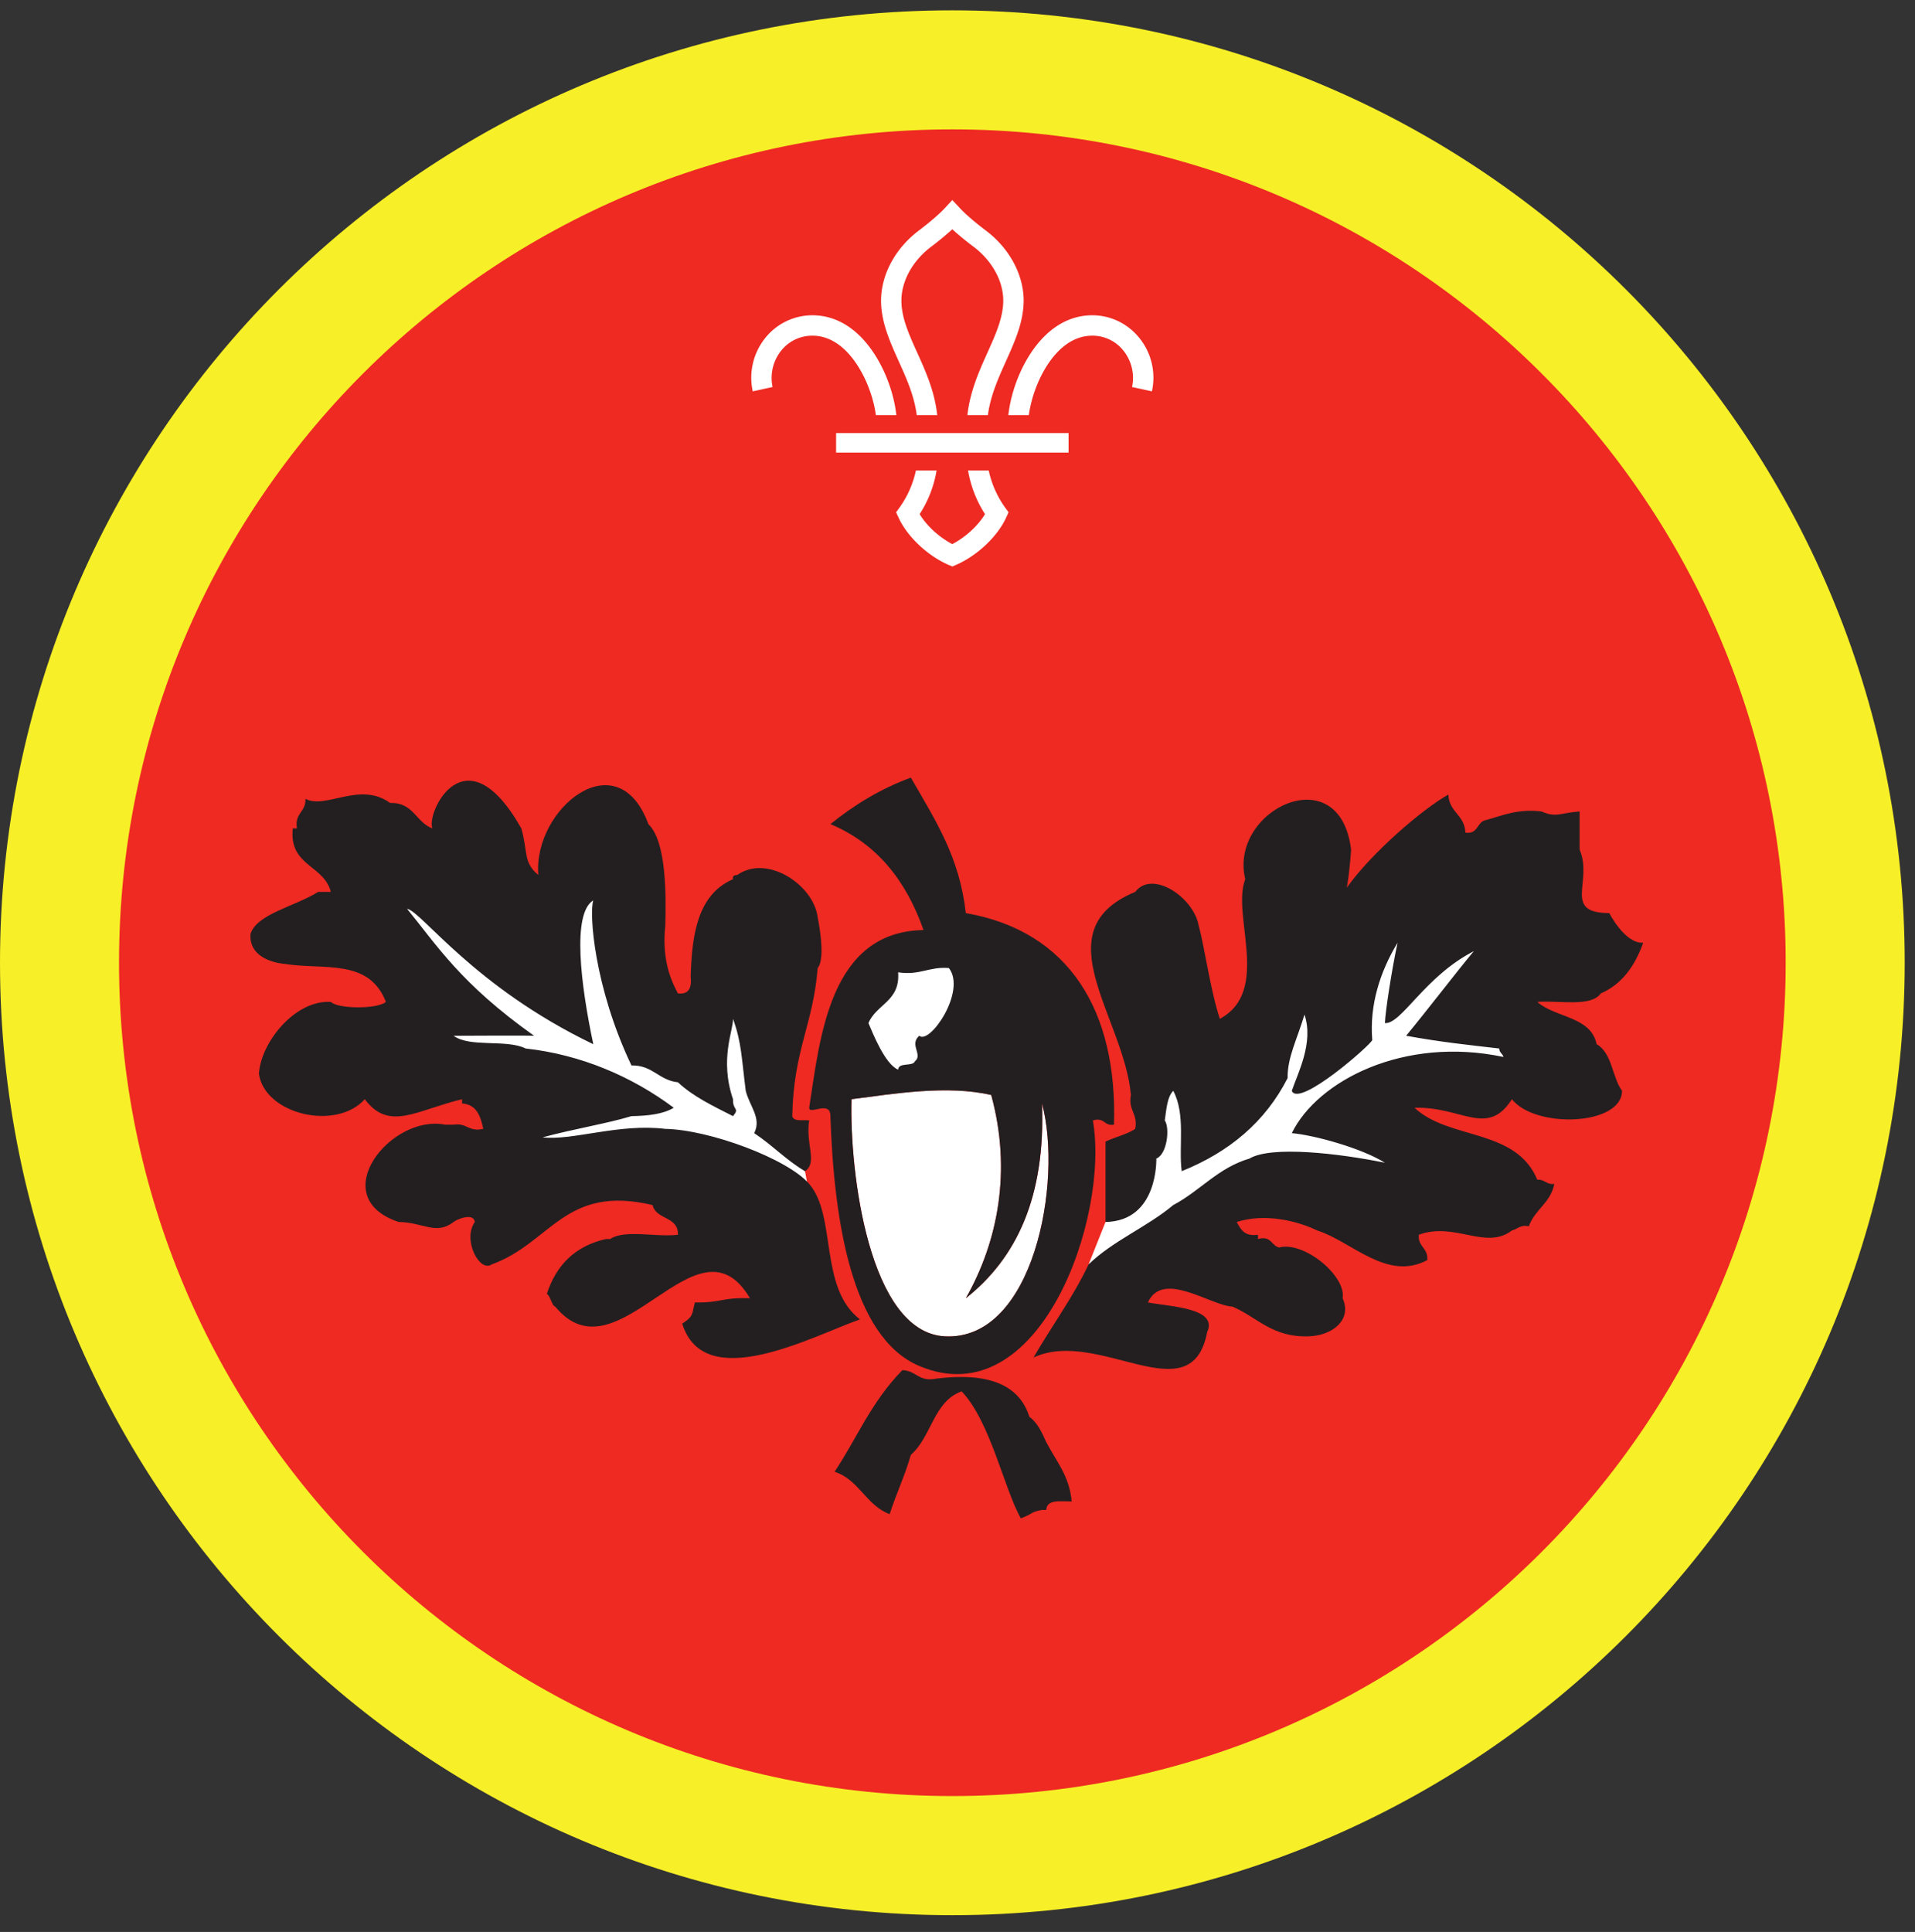 <ns0:svg xmlns:ns0="http://www.w3.org/2000/svg" height="153.333" viewBox="0 0 152 153.333" width="152"><ns0:rect x="0" y="0" width="152" height="153.333" fill="#333333" stroke="none"/><ns0:path d="M75.588.82C33.844.82 0 34.664 0 76.408c0 41.75 33.844 75.595 75.588 75.595 41.75 0 75.595-33.844 75.595-75.595C151.183 34.664 117.339.82 75.588.82" fill="#f7ef27" fill-rule="evenodd" /><ns0:path d="M141.735 76.408c0 36.532-29.615 66.141-66.142 66.141-36.53 0-66.145-29.609-66.145-66.141 0-36.525 29.615-66.14 66.145-66.14 36.527 0 66.142 29.615 66.142 66.14" fill="#ee2a22" fill-rule="evenodd" /><ns0:path d="M78.677 86.908c1.635 5.98.547 11.625-2.016 16.13 4.006-3.166 6.329-8.01 6.047-15.458 1.667 6.199-.661 18.865-7.724 18.48-6.005-.324-7.563-13.043-7.396-18.819 3.308-.426 7.6-1.15 11.09-.333" fill="#fff" fill-rule="evenodd" /><ns0:path d="M67.588 87.241c-.167 5.776 1.39 18.495 7.396 18.819 7.063.385 9.39-12.281 7.724-18.48.282 7.448-2.041 12.292-6.047 15.459 2.563-4.506 3.651-10.151 2.016-16.131-3.489-.817-7.781-.093-11.089.333zm9.073-14.77c8.235 1.432 12.042 7.802 11.76 16.792-.806.135-.728-.615-1.676-.339 1.348 7.708-4.235 23.521-13.781 19.49-5.376-2.277-6.776-11.594-7.052-19.829.01-1.306-1.693-.057-1.683-.666.864-5.615 1.626-13.979 9.074-14.104-1.371-3.896-3.678-6.855-7.391-8.407 1.859-1.5 3.932-2.787 6.385-3.692 2.042 3.536 3.864 6.344 4.364 10.755" fill="#231f20" fill-rule="evenodd" /><ns0:path d="M75.317 76.83c1.418 1.84-1.52 6.11-2.353 5.375-.813.709.301 1.495-.333 2.016-.204.469-1.292.052-1.345.672-1.035-.417-2.02-2.907-2.354-3.693.625-1.51 2.537-1.73 2.354-4.03 1.72.265 2.443-.47 4.031-.34M34.027 69.804l6.333 3.333 6-4 3.333 2.667 2.334 9h3l5-6 1 8.667.333 6.333 2.536 3.15.464 2.517-11-3.667-6.667.333-4.666.334-1.667-5.334-5.667-2.333-2.666-6-2-7 4-2M89.693 92.804l-1.944 4.182-1.342 3.365 12.953-6.88h14.667l-5.334-6.667 12.667-2-2.667-6.667.334-5-11.334-1-9 10.667-6.666 1.667-.667 5-1.667 3.333" fill="#fff" fill-rule="evenodd" /><ns0:path d="M126.73 82.877c-.46-2.23-3.293-2.089-4.709-3.36 1.771-.129 4.244.434 5.042-.672 1.713-.75 2.713-2.208 3.364-4.025-1.448.099-2.692-2.35-2.692-2.35-3.745-.015-1.271-2.494-2.355-5.04v-3.027c-1.563.114-1.87.516-3.02 0-1.907-.224-3.053.307-4.37.672-.787.104-.62 1.166-1.678 1.01-.047-1.416-1.302-1.609-1.348-3.025-2.079 1.167-6.095 4.624-8.062 7.39.243-1.338.338-3.02.338-3.02-.89-7.391-9.73-3.162-8.401 2.349-1.11 2.842 2.082 8.88-2.016 11.082-.755-2.265-1.235-5.838-1.678-7.385-.374-2.23-3.676-4.484-5.04-2.688-7.391 3.063-.891 9.917-.34 16.12-.238 1.245.574 1.443.34 2.688-.673.453-1.6.64-2.356 1.01v6.38c4.21-.078 4.032-5.035 4.032-5.035.87-.339 1.083-2.448.672-3.027.13-.875.178-1.844.672-2.35 1.006 1.886.411 4.491.672 6.38 3.75-1.509 6.63-3.9 8.406-7.389-.026-1.641.75-3.062 1.338-5.042.756 2.234-.541 4.667-1.005 6.052.557 1.376 6.297-3.672 6.385-4.031-.224-2.76.6-5.39 2.01-7.724-.467 2.172-.972 5.459-1.004 6.38 1.328.088 3.13-3.688 7.057-5.708-1.23 1.459-3.661 4.64-5.375 6.713 2.803.511 5.042.74 7.391 1.011 0 .333.27.396.333.672-7.901-1.672-14.77 1.89-16.797 6.047 1.75.15 5.532 1.182 7.39 2.349-3.68-.75-9.02-1.365-10.749-.333-2.51.739-3.922 2.572-6.052 3.692-2.073 1.74-4.786 2.828-6.718 4.708-1.262 2.657-2.938 4.901-4.371 7.39 5.161-2.4 12.516 4.584 13.781-2.014.89-1.918-2.91-2.017-4.708-2.355 1.188-2.593 4.948.24 6.724.333 1.964.839 3.146 2.459 6.047 2.355 1.88-.052 3.464-1.324 2.688-3.021.301-1.77-3.063-4.547-5.037-4.031-.646-.147-.61-.964-1.682-.672v-.339c-1.057.156-1.376-.417-1.682-1.01 2.177-.703 4.735-.126 6.385.672 2.724.858 5.536 4.062 8.734 2.353.089-.984-.755-1.03-.671-2.015 2.864-1.052 5.312 1.255 7.39-.338.454-.104.646-.475 1.344-.334.468-1.328 1.734-1.849 2.02-3.36-.64.079-.744-.38-1.348-.333-1.709-4.11-7.01-3.135-9.745-5.713 3.781-.104 5.781 2.374 7.73-.678 1.833 2.35 8.734 2.115 8.74-.666-.798-1.11-.787-3.02-2.017-3.698zm-45.027 29.568c-.828-2.647-3.427-3.521-7.391-3.026-1.405.286-1.588-.65-2.692-.672-2.49 2.551-3.615 5.422-5.375 8.062 1.948.636 2.495 2.662 4.37 3.366.516-1.615 1.213-3.048 1.682-4.71 1.63-1.39 1.796-4.244 4.031-5.036 2.297 2.407 3.39 7.807 4.703 10.079 1.1-.428.714-.485 1.677-.672h.339c.036-.86 1.125-.667 2.016-.672-.183-2.057-1.256-3.219-2.016-4.704-.35-.77-.692-1.546-1.344-2.015zm-61.15-27.213c.457 3.203 6.114 4.556 8.4 2.01 1.938 2.573 4.047.885 7.724 0v.338c1.156.079 1.463 1 1.683 2.016-1.167.27-1.292-.5-2.355-.333h-.672c-4.297-.865-9.604 5.745-3.693 7.723 1.964.022 2.953 1.074 4.365 0 .203-.193 1.593-.78 1.683 0-1 1.407.375 4.042 1.343 3.365 4.693-1.687 5.781-6.365 12.766-4.708.271 1.188 2.052.865 2.015 2.354-1.681.22-4.244-.442-5.375.339h-.333c-2.468.557-3.964 2.083-4.702 4.364.26.079.395.943.671 1.005 4.99 6.074 11.266-7.791 15.454-.666-2.37-.074-2.147.364-4.37.333-.245.844-.042 1.063-1.006 1.683 1.761 5.661 10.38.968 14.109-.339-3.281-2.521-1.823-8.183-4.03-10.75-1.72-2-7.907-4.302-11.423-4.37-3.703-.448-7.338.948-9.744.672 2.588-.693 5.161-1.104 7.057-1.683 1.317-.02 2.525-.161 3.359-.666-3.302-2.468-7.354-4.219-11.76-4.703-1.49-.756-4.433-.052-5.714-1.01 0 0 5.912-.031 6.386 0-5.864-4.167-7.708-7.183-10.079-10.074 1.136.172 5.261 6.166 14.781 10.745-1-4.708-1.708-10.385 0-11.417-.338.97.047 6.838 3.027 13.1 1.703-.027 2.172 1.181 3.692 1.338 1.215 1.146 2.819 1.895 4.37 2.687.558-.666-.031-.421 0-1.344-1.084-3.176.032-5.462 0-6.38.687 1.907.673 3.084 1.011 5.714.302 1.23 1.276 2.157.671 3.36 1.417.932 2.548 2.15 4.032 3.02 1.025-.692.025-2.176.333-4.031-.5-.057-1.24.12-1.344-.339.11-5.312 1.656-7.213 2.017-11.754.682-.798 0-4.027 0-4.027-.318-2.577-4.017-5.03-6.38-3.359-.21.02-.402.047-.34.334-2.865 1.238-3.26 4.514-3.36 7.724.095.88-.125 1.442-1.01 1.342-.75-1.369-1.25-3-1.005-5.369.062-2.421.105-6.678-1.343-8.068-2.443-6.672-9.161-1.224-8.735 4.037-1.224-1.01-.808-1.808-1.349-3.698-4.463-7.89-7.594-1.178-7.052 0-1.323-.474-1.5-2.083-3.359-2.015-2.412-1.756-5.114.536-6.724-.334.058 1.062-.89 1.12-.672 2.349h-.333c-.319 3.005 2.484 2.896 3.02 5.041h-1.005c-1.875 1.167-4.906 1.756-5.375 3.36-.13 2.183 2.688 2.35 2.688 2.35 3.135.51 6.703-.465 8.063 3.02-.683.589-3.808.562-4.371 0-2.839-.173-5.563 3.209-5.708 5.714" fill="#231f20" fill-rule="evenodd" /><ns0:path d="M68.036 28.96c.896 1.365 1.344 2.928 1.485 3.99h1.624c-.135-1.302-.661-3.198-1.754-4.875-1.303-1.995-2.995-3.047-4.896-3.052h-.016a4.788 4.788 0 0 0-3.73 1.792 5.03 5.03 0 0 0-1 4.245l1.574-.344a3.466 3.466 0 0 1 .682-2.885 3.135 3.135 0 0 1 2.474-1.188h.01c1.683 0 2.86 1.26 3.547 2.317M79.776 40.279a7.917 7.917 0 0 1-1.297-2.934h-1.64a9.26 9.26 0 0 0 1.344 3.46c-.552.922-1.547 1.832-2.595 2.379-1.047-.547-2.036-1.457-2.593-2.38a9.065 9.065 0 0 0 1.344-3.459h-1.642a7.83 7.83 0 0 1-1.295 2.934l-.277.38.198.426c.687 1.495 2.265 2.995 3.937 3.735l.328.14h.005l.324-.14c1.671-.74 3.255-2.24 3.943-3.735l.192-.426-.276-.38M83.14 28.96c-.89 1.365-1.337 2.928-1.479 3.99h-1.625c.136-1.302.657-3.198 1.75-4.875 1.302-1.995 3-3.047 4.902-3.052h.01c1.453 0 2.812.656 3.729 1.792a5.012 5.012 0 0 1 1.005 4.245l-1.577-.344a3.467 3.467 0 0 0-.683-2.885 3.127 3.127 0 0 0-2.475-1.188h-.004c-1.688 0-2.865 1.26-3.553 2.317M72.765 32.95h1.626c-.198-1.88-.932-3.51-1.588-4.958-.652-1.443-1.267-2.808-1.256-4.161.016-1.563.906-3.156 2.385-4.266.261-.193.995-.761 1.656-1.37.663.609 1.402 1.177 1.663 1.37 1.478 1.11 2.369 2.703 2.38 4.266.01 1.353-.604 2.718-1.256 4.161-.651 1.448-1.385 3.077-1.589 4.959h1.626c.203-1.553.833-2.943 1.437-4.292.724-1.61 1.406-3.13 1.402-4.844-.022-2.063-1.153-4.136-3.032-5.542-.224-.166-1.375-1.041-2.036-1.761l-.595-.635-.588.635c-.667.72-1.817 1.595-2.036 1.761-1.881 1.406-3.01 3.48-3.032 5.542-.01 1.713.677 3.234 1.396 4.844.61 1.349 1.24 2.74 1.437 4.292M66.364 35.919h18.453v-1.547H66.364z" fill="#fff" /></ns0:svg>